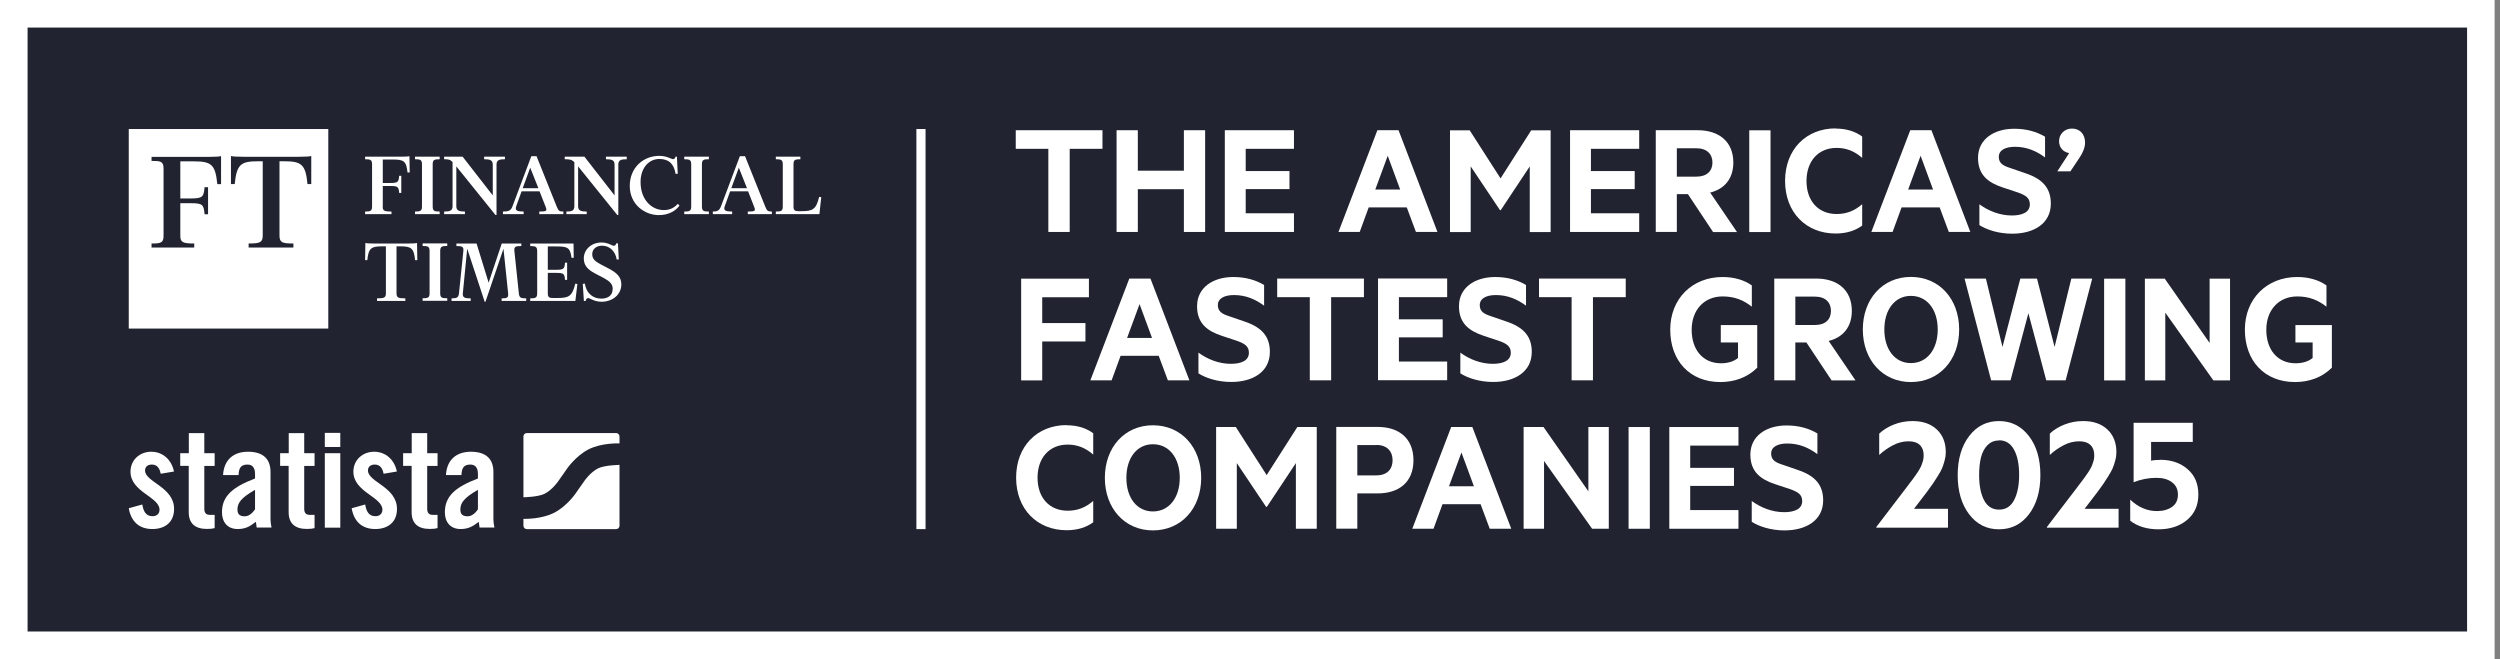 <svg width="273" height="72" viewBox="0 0 273 72" fill="none" xmlns="http://www.w3.org/2000/svg">
<rect x="0" y="0" width="273" height="72" fill="#808080" stroke="none"/>
<g clip-path="url(#clip0_3339_12438)">
<path d="M269.41 3H3V68.97H269.41V3Z" fill="#212430"/>
<path d="M269.41 3V68.97H3V3H269.41ZM272.41 0H0V71.97H272.41V0Z" fill="white"/>
<path d="M101.07 14.09H100.07V57.78H101.07V14.09Z" fill="white"/>
<path d="M35.85 14.09H14.06V35.88H35.85V14.09Z" fill="white"/>
<path d="M19.69 17.61V21.67H20.88C22.17 21.67 22.24 21.46 22.34 20.44H22.72V23.4H22.34C22.24 22.39 22.18 22.19 20.88 22.19H19.69V25.71C19.69 26.43 19.89 26.59 21.21 26.59V27.03H16.55V26.59C17.52 26.59 17.86 26.54 17.86 25.76V18.4C17.86 17.61 17.52 17.57 16.55 17.57V17.13H22.75C23.58 17.13 23.88 17.1 24.14 17.05V20.11H23.73C23.52 17.98 23.09 17.62 21.19 17.62H19.69V17.61Z" fill="#212430"/>
<path d="M32.6 17.12C33.43 17.12 33.73 17.09 33.99 17.04V20.1H33.58C33.37 17.97 32.94 17.61 31.04 17.61H30.52V25.71C30.52 26.48 30.81 26.59 32.04 26.59V27.03H27.15V26.59C28.38 26.59 28.69 26.48 28.69 25.71V17.61H28.17C26.27 17.61 25.85 17.97 25.63 20.1H25.22V17.04C25.48 17.09 25.78 17.12 26.61 17.12H32.6Z" fill="#212430"/>
<path d="M41.79 22.54C41.79 22.99 41.91 23.1 42.75 23.1V23.38H39.87V23.1C40.44 23.1 40.63 23.05 40.63 22.55V17.94C40.63 17.44 40.43 17.39 39.87 17.39V17.11H43.83C44.36 17.11 44.54 17.09 44.71 17.06L44.74 18.83H44.5C44.37 17.54 44.05 17.42 42.85 17.42H41.8V19.98H42.66C43.48 19.98 43.53 19.85 43.59 19.2H43.82V21.07H43.59C43.53 20.43 43.48 20.31 42.66 20.31H41.8V22.53L41.79 22.54Z" fill="white"/>
<path d="M45.32 23.38V23.1C45.89 23.1 46.08 23.05 46.08 22.55V17.94C46.08 17.44 45.88 17.39 45.32 17.39V17.11H48.01V17.39C47.44 17.39 47.25 17.44 47.25 17.94V22.55C47.25 23.05 47.45 23.1 48.01 23.1V23.38H45.32Z" fill="white"/>
<path d="M54.11 23.48L49.83 18.17V22.52C49.83 23.03 50.18 23.1 50.77 23.1V23.38H48.5V23.1C49.09 23.1 49.42 23.03 49.42 22.52V17.69C49.14 17.41 48.94 17.39 48.5 17.39V17.11H50.52L53.81 21.34V17.97C53.81 17.46 53.46 17.39 52.87 17.39V17.11H55.14V17.39C54.55 17.39 54.22 17.46 54.22 17.97V23.48H54.12H54.11Z" fill="white"/>
<path d="M57.18 23.38H54.92V23.1C55.52 23.1 55.79 23.02 55.97 22.51L58.02 17.06H58.59L60.79 22.55C60.99 23.04 61.08 23.1 61.52 23.1V23.38H58.89V23.1C59.7 23.1 59.77 23.04 59.57 22.55L58.92 20.89H56.96L56.38 22.5C56.19 23 56.48 23.1 57.18 23.1V23.38ZM57.08 20.55H58.79L57.9 18.31L57.08 20.55Z" fill="white"/>
<path d="M67.41 23.48L63.13 18.17V22.52C63.13 23.03 63.48 23.1 64.07 23.1V23.38H61.85V23.1C62.4 23.1 62.72 23.03 62.72 22.52V17.7C62.41 17.41 62.17 17.39 61.67 17.39V17.11H63.82L67.11 21.34V17.97C67.11 17.46 66.76 17.39 66.17 17.39V17.11H68.44V17.39C67.85 17.39 67.52 17.46 67.52 17.97V23.48H67.42H67.41Z" fill="white"/>
<path d="M73.76 17.11H73.92L74.01 18.98H73.77C73.61 17.92 73.05 17.36 72 17.36C70.84 17.36 69.95 18.35 69.95 19.88C69.95 21.83 71.18 22.94 72.47 22.94C73.03 22.94 73.53 22.79 74.02 22.26L74.2 22.45C73.8 23.02 73.01 23.49 71.95 23.49C70.37 23.49 68.77 22.3 68.77 20.31C68.77 18.32 70.23 17.02 72 17.02C72.84 17.02 73.28 17.38 73.51 17.38C73.63 17.38 73.71 17.29 73.77 17.11H73.76Z" fill="white"/>
<path d="M74.72 23.38V23.1C75.29 23.1 75.48 23.05 75.48 22.55V17.94C75.48 17.44 75.28 17.39 74.72 17.39V17.11H77.41V17.39C76.84 17.39 76.65 17.44 76.65 17.94V22.55C76.65 23.05 76.85 23.1 77.41 23.1V23.38H74.72Z" fill="white"/>
<path d="M79.95 23.38H77.84V23.1C78.31 23.1 78.55 23.02 78.74 22.51L80.79 17.06H81.36L83.56 22.55C83.76 23.04 83.85 23.1 84.29 23.1V23.38H81.66V23.1C82.47 23.1 82.54 23.04 82.34 22.55L81.69 20.89H79.73L79.15 22.5C78.96 23 79.25 23.1 79.95 23.1V23.38ZM79.86 20.55H81.57L80.68 18.31L79.86 20.55Z" fill="white"/>
<path d="M84.72 23.38V23.1C85.29 23.1 85.48 23.05 85.48 22.55V17.94C85.48 17.44 85.28 17.39 84.72 17.39V17.11H87.4V17.39C86.83 17.39 86.65 17.44 86.65 17.94V22.59C86.65 23 86.86 23.06 87.2 23.06H87.52C88.73 23.06 89.12 22.88 89.45 21.5L89.68 21.53L89.48 23.38H84.72Z" fill="white"/>
<path d="M45.54 26.54L45.57 28.41H45.33C45.2 27.07 44.88 26.9 43.68 26.9H43.3V32.02C43.3 32.51 43.49 32.58 44.26 32.58V32.86H41.17V32.58C41.95 32.58 42.14 32.51 42.14 32.02V26.9H41.76C40.56 26.9 40.24 27.07 40.11 28.41H39.87L39.9 26.54C40.07 26.57 40.25 26.59 40.78 26.59H44.67C45.2 26.59 45.38 26.57 45.55 26.54H45.54Z" fill="white"/>
<path d="M46.15 32.85V32.57C46.72 32.57 46.91 32.52 46.91 32.02V27.41C46.91 26.91 46.71 26.86 46.15 26.86V26.58H48.84V26.86C48.27 26.86 48.07 26.91 48.07 27.41V32.02C48.07 32.52 48.27 32.57 48.84 32.57V32.85H46.15Z" fill="white"/>
<path d="M56.93 26.59V26.87C56.36 26.87 56.11 26.9 56.17 27.4L56.66 32.05C56.71 32.53 56.9 32.58 57.46 32.58V32.86H54.78V32.58C55.34 32.58 55.53 32.53 55.49 32.05L54.98 27.16L53.01 32.96H52.93L51.02 27.16L50.54 32.04C50.49 32.54 50.83 32.58 51.4 32.58V32.86H49.31V32.58C49.88 32.58 50.07 32.49 50.12 32.04L50.6 27.4C50.65 26.9 50.4 26.87 49.84 26.87V26.59H52.04L53.36 30.87L54.79 26.59H56.95H56.93Z" fill="white"/>
<path d="M61.93 30.56H61.7C61.64 29.92 61.59 29.8 60.77 29.8H59.82V32.07C59.82 32.48 60.03 32.54 60.37 32.54H60.89C62.1 32.54 62.49 32.36 62.82 30.98L63.05 31.01L62.83 32.86H57.9V32.58C58.47 32.58 58.66 32.53 58.66 32.03V27.42C58.66 26.92 58.46 26.87 57.9 26.87V26.59H62.63L62.65 28.15H62.41C62.27 27.04 61.99 26.91 60.75 26.91H59.82V29.46H60.77C61.59 29.46 61.64 29.33 61.7 28.68H61.93V30.55V30.56Z" fill="white"/>
<path d="M66.91 31.56C66.91 30.99 66.55 30.7 65.93 30.36L64.94 29.84C64.2 29.44 63.75 29 63.75 28.22C63.75 27.24 64.59 26.48 65.68 26.48C66.43 26.48 66.82 26.84 67.03 26.84C67.17 26.84 67.24 26.75 67.3 26.57H67.48L67.57 28.33H67.34C67.22 27.49 66.61 26.83 65.75 26.83C65.11 26.83 64.67 27.21 64.67 27.76C64.67 28.36 65.12 28.6 65.62 28.88L66.48 29.33C67.29 29.76 67.85 30.21 67.85 31.05C67.85 32.16 66.9 32.95 65.7 32.95C64.86 32.95 64.45 32.55 64.22 32.55C64.08 32.55 64 32.67 63.94 32.87H63.76L63.64 31L63.87 30.97C64.05 32.13 64.85 32.61 65.66 32.61C66.33 32.61 66.9 32.31 66.9 31.56H66.91Z" fill="white"/>
<path d="M17.55 51.74C17.43 51.09 17.13 50.73 16.58 50.73C16.14 50.73 15.84 50.96 15.84 51.38C15.84 52.65 19.01 53.16 19.01 55.58C19.01 57.03 18.01 57.77 16.64 57.77C15.16 57.77 14.31 56.92 14.06 55.5L15.54 55.09C15.65 55.77 15.89 56.37 16.66 56.37C17.1 56.37 17.42 56.11 17.42 55.66C17.42 54.26 14.25 53.73 14.25 51.51C14.25 50.23 15.25 49.33 16.52 49.33C17.79 49.33 18.74 50.22 19 51.49L17.57 51.73L17.55 51.74Z" fill="white"/>
<path d="M19.68 50.88V49.49H20.62V47.3H22.31V49.49H23.44V50.88H22.31V55.56C22.31 55.98 22.49 56.22 22.88 56.22H23.44V57.67C23.21 57.73 23.02 57.76 22.59 57.76C21.32 57.76 20.61 57.17 20.61 55.93V50.87H19.67L19.68 50.88Z" fill="white"/>
<path d="M24.36 51.87C24.45 50.22 25.49 49.33 27.08 49.33C28.67 49.33 29.54 50.06 29.54 51.54V56.75C29.54 57.01 29.6 57.34 29.65 57.61H28.03C28.02 57.38 27.95 57.17 27.94 56.98C27.3 57.49 26.78 57.77 25.96 57.77C24.81 57.77 24.24 56.98 24.24 55.94C24.24 54.16 25.42 53.18 27.85 52.25V51.77C27.85 51.09 27.58 50.73 27.02 50.73C26.25 50.73 26.08 51.18 26.05 51.88H24.36V51.87ZM27.85 53.49C26.31 54.37 25.93 54.93 25.93 55.64C25.93 56.17 26.2 56.38 26.72 56.38C27.19 56.38 27.57 56.03 27.85 55.62V53.49Z" fill="white"/>
<path d="M30.59 50.88V49.49H31.53V47.3H33.22V49.49H34.35V50.88H33.22V55.56C33.22 55.98 33.4 56.22 33.79 56.22H34.35V57.67C34.12 57.73 33.93 57.76 33.5 57.76C32.23 57.76 31.52 57.17 31.52 55.93V50.87H30.58L30.59 50.88Z" fill="white"/>
<path d="M35.47 47.27H37.16V48.81H35.47V47.27ZM35.47 49.49H37.16V57.62H35.47V49.49Z" fill="white"/>
<path d="M41.89 51.74C41.77 51.09 41.47 50.73 40.92 50.73C40.48 50.73 40.18 50.96 40.18 51.38C40.18 52.65 43.35 53.16 43.35 55.58C43.35 57.03 42.35 57.77 40.98 57.77C39.5 57.77 38.65 56.92 38.4 55.5L39.88 55.09C39.99 55.77 40.23 56.37 41 56.37C41.44 56.37 41.76 56.11 41.76 55.66C41.76 54.26 38.59 53.73 38.59 51.51C38.59 50.23 39.59 49.33 40.86 49.33C42.13 49.33 43.08 50.22 43.34 51.49L41.91 51.73L41.89 51.74Z" fill="white"/>
<path d="M44.02 50.88V49.49H44.96V47.3H46.65V49.49H47.78V50.88H46.65V55.56C46.65 55.98 46.83 56.22 47.22 56.22H47.78V57.67C47.55 57.73 47.36 57.76 46.93 57.76C45.66 57.76 44.95 57.17 44.95 55.93V50.87H44.01L44.02 50.88Z" fill="white"/>
<path d="M48.7 51.87C48.79 50.22 49.83 49.33 51.42 49.33C53.01 49.33 53.88 50.06 53.88 51.54V56.75C53.88 57.01 53.94 57.34 53.99 57.61H52.37C52.35 57.38 52.29 57.17 52.28 56.98C51.64 57.49 51.12 57.77 50.3 57.77C49.15 57.77 48.58 56.98 48.58 55.94C48.58 54.16 49.76 53.18 52.19 52.25V51.77C52.19 51.09 51.92 50.73 51.36 50.73C50.59 50.73 50.42 51.18 50.39 51.88H48.7V51.87ZM52.19 53.49C50.65 54.37 50.27 54.93 50.27 55.64C50.27 56.17 50.54 56.38 51.06 56.38C51.53 56.38 51.91 56.03 52.19 55.62V53.49Z" fill="white"/>
<path d="M67.28 47.29H57.53C57.33 47.29 57.16 47.45 57.16 47.66V54.3C57.16 54.3 57.2 54.3 57.21 54.3C57.21 54.3 58.79 54.27 59.47 53.92C60.31 53.49 60.93 52.59 60.93 52.59C61.09 52.36 61.26 52.11 61.32 52.03C61.38 51.95 61.43 51.87 61.45 51.85C61.46 51.83 61.53 51.74 61.57 51.68C61.61 51.63 61.77 51.39 61.93 51.16C61.93 51.16 62.88 49.79 64.23 49.09C65.69 48.33 67.62 48.42 67.62 48.42C67.63 48.42 67.64 48.42 67.65 48.42V47.66C67.65 47.46 67.49 47.29 67.28 47.29ZM65.3 51.15C64.46 51.58 63.84 52.48 63.84 52.48C63.68 52.71 63.51 52.96 63.45 53.04C63.4 53.12 63.34 53.2 63.32 53.22C63.31 53.24 63.24 53.33 63.2 53.39C63.16 53.44 63 53.68 62.84 53.91C62.84 53.91 61.89 55.28 60.54 55.98C59.14 56.71 57.31 56.66 57.16 56.66V57.41C57.16 57.61 57.32 57.78 57.53 57.78H67.28C67.48 57.78 67.65 57.62 67.65 57.41V50.76C67.65 50.76 67.59 50.76 67.56 50.77C67.56 50.77 65.98 50.8 65.3 51.15Z" fill="white"/>
<path d="M110.91 14.22H120.39V16.25H116.81V25.33H114.48V16.25H110.92V14.22H110.91Z" fill="white"/>
<path d="M131.6 14.22V25.33H129.28V20.66H124.25V25.33H121.93V14.22H124.25V18.64H129.28V14.22H131.6Z" fill="white"/>
<path d="M141.3 14.22V16.25H136.03V18.68H140.81V20.65H136.03V23.29H141.3V25.33H133.75V14.22H141.3Z" fill="white"/>
<path d="M152.72 14.22L156.97 25.33H154.62L153.62 22.65H149.46L148.48 25.33H146.16L150.41 14.22H152.71H152.72ZM150.19 20.7H152.9L151.54 17.01L150.18 20.7H150.19Z" fill="white"/>
<path d="M163.8 22.95L160.6 18.17V25.34H158.34V14.23H160.49L163.86 19.48L167.21 14.23H169.33V25.34H167.05V18.17L163.88 22.95H163.81H163.8Z" fill="white"/>
<path d="M179 14.22V16.25H173.73V18.68H178.51V20.65H173.73V23.29H179V25.33H171.45V14.22H179Z" fill="white"/>
<path d="M183.11 21.19V25.33H180.81V14.22H185.39C187.72 14.22 189.28 15.47 189.28 17.75C189.28 19.52 188.3 20.65 186.75 21.03L189.68 25.34H187.07L184.32 21.2H183.11V21.19ZM183.11 19.29H185.24C186.4 19.29 187 18.67 187 17.75C187 16.83 186.4 16.19 185.24 16.19H183.11V19.28V19.29Z" fill="white"/>
<path d="M193.34 25.34H191.02V14.23H193.34V25.34Z" fill="white"/>
<path d="M200.45 14.04C201.66 14.04 202.62 14.37 203.35 14.91V17.24C202.5 16.5 201.61 16.15 200.56 16.15C198.57 16.15 197.27 17.58 197.27 19.77C197.27 21.96 198.57 23.37 200.56 23.37C201.61 23.37 202.5 23.04 203.35 22.3V24.63C202.63 25.17 201.67 25.5 200.45 25.5C197.23 25.5 194.93 23.2 194.93 19.76C194.93 16.32 197.23 14.02 200.45 14.02V14.04Z" fill="white"/>
<path d="M210.91 14.22L215.16 25.33H212.81L211.81 22.65H207.65L206.67 25.33H204.35L208.6 14.22H210.9H210.91ZM208.38 20.7H211.09L209.73 17.01L208.37 20.7H208.38Z" fill="white"/>
<path d="M216.14 22.3C217.14 23.04 218.4 23.53 219.69 23.53C220.81 23.53 221.66 23.19 221.66 22.32C221.66 21.6 221.19 21.32 220.36 21.02L218.73 20.48C217.08 19.94 216 19.09 216 17.24C216 15.18 217.77 14.06 219.95 14.06C221.31 14.06 222.41 14.39 223.32 14.93V17.19C222.36 16.48 221.31 16.03 220.03 16.03C219.03 16.03 218.27 16.37 218.27 17.13C218.27 17.82 218.72 18.09 219.5 18.34L221.24 18.94C223.1 19.57 223.95 20.59 223.95 22.23C223.95 24.42 222.09 25.52 219.73 25.52C218.25 25.52 216.94 25.09 216.15 24.58V22.3H216.14Z" fill="white"/>
<path d="M225.95 16.72C225.33 16.61 224.85 16.14 224.85 15.42C224.85 14.62 225.47 14.04 226.26 14.04C227.05 14.04 227.69 14.58 227.69 15.58C227.69 16.12 227.42 16.72 227.09 17.21L226.09 18.71H224.66L225.95 16.72Z" fill="white"/>
<path d="M111.51 41.54V30.43H118.91V32.46H113.81V35.28H118.53V37.29H113.81V41.54H111.51Z" fill="white"/>
<path d="M125.63 30.42L129.88 41.53H127.53L126.53 38.85H122.37L121.39 41.53H119.07L123.32 30.42H125.62H125.63ZM123.09 36.9H125.8L124.44 33.21L123.08 36.9H123.09Z" fill="white"/>
<path d="M130.86 38.5C131.86 39.24 133.12 39.73 134.41 39.73C135.53 39.73 136.38 39.39 136.38 38.52C136.38 37.8 135.91 37.52 135.08 37.22L133.45 36.68C131.8 36.14 130.72 35.29 130.72 33.44C130.72 31.38 132.49 30.25 134.67 30.25C136.03 30.25 137.13 30.58 138.04 31.12V33.38C137.08 32.67 136.03 32.22 134.75 32.22C133.75 32.22 132.99 32.56 132.99 33.32C132.99 34.01 133.44 34.28 134.22 34.53L135.96 35.13C137.82 35.76 138.67 36.78 138.67 38.42C138.67 40.61 136.81 41.71 134.45 41.71C132.97 41.71 131.66 41.28 130.87 40.77V38.49L130.86 38.5Z" fill="white"/>
<path d="M139.46 30.42H148.94V32.45H145.36V41.53H143.03V32.45H139.47V30.42H139.46Z" fill="white"/>
<path d="M158.03 30.42V32.45H152.76V34.87H157.54V36.84H152.76V39.48H158.03V41.52H150.48V30.41H158.03V30.42Z" fill="white"/>
<path d="M159.46 38.5C160.46 39.24 161.72 39.73 163.01 39.73C164.13 39.73 164.98 39.39 164.98 38.52C164.98 37.8 164.51 37.52 163.68 37.22L162.05 36.68C160.4 36.14 159.32 35.29 159.32 33.44C159.32 31.38 161.09 30.25 163.27 30.25C164.63 30.25 165.73 30.58 166.64 31.12V33.38C165.68 32.67 164.63 32.22 163.35 32.22C162.35 32.22 161.59 32.56 161.59 33.32C161.59 34.01 162.04 34.28 162.82 34.53L164.56 35.13C166.42 35.76 167.27 36.78 167.27 38.42C167.27 40.61 165.41 41.71 163.05 41.71C161.57 41.71 160.26 41.28 159.47 40.77V38.49L159.46 38.5Z" fill="white"/>
<path d="M168.05 30.42H177.53V32.45H173.95V41.53H171.62V32.45H168.06V30.42H168.05Z" fill="white"/>
<path d="M189.79 39.08V37.4H187.91V35.5H191.89V40.15C190.8 41.25 189.34 41.72 187.87 41.72C184.5 41.72 182.39 39.37 182.39 36C182.39 32.63 184.78 30.25 188.11 30.25C189.38 30.25 190.5 30.59 191.3 31.17V33.49C190.39 32.77 189.4 32.37 188.11 32.37C186.12 32.37 184.73 33.82 184.73 36.01C184.73 38.2 185.96 39.67 187.93 39.67C188.65 39.67 189.31 39.49 189.79 39.09V39.08Z" fill="white"/>
<path d="M196.05 37.39V41.53H193.75V30.42H198.33C200.66 30.42 202.22 31.67 202.22 33.95C202.22 35.72 201.24 36.85 199.69 37.23L202.62 41.54H200.01L197.26 37.4H196.05V37.39ZM196.05 35.49H198.19C199.35 35.49 199.94 34.87 199.94 33.95C199.94 33.03 199.34 32.39 198.19 32.39H196.05V35.48V35.49Z" fill="white"/>
<path d="M208.67 41.72C205.58 41.72 203.42 39.3 203.42 35.98C203.42 32.66 205.57 30.24 208.67 30.24C211.77 30.24 213.94 32.65 213.94 35.98C213.94 39.31 211.77 41.72 208.67 41.72ZM208.67 32.31C206.92 32.31 205.77 33.81 205.77 35.98C205.77 38.15 206.91 39.65 208.67 39.65C210.43 39.65 211.6 38.15 211.6 35.98C211.6 33.81 210.44 32.31 208.67 32.31Z" fill="white"/>
<path d="M222.44 30.42L224.36 37.89L226.19 30.42H228.47L225.57 41.53H223.45L221.5 34.2L219.55 41.53H217.43L214.53 30.42H216.86L218.67 37.89L220.62 30.42H222.43H222.44Z" fill="white"/>
<path d="M232.09 41.54H229.77V30.43H232.09V41.54Z" fill="white"/>
<path d="M243.53 41.54H241.7L236.45 34.14V41.54H234.22V30.43H236.39L241.29 37.45V30.43H243.52V41.54H243.53Z" fill="white"/>
<path d="M252.54 39.08V37.4H250.66V35.5H254.64V40.15C253.55 41.25 252.09 41.72 250.62 41.72C247.25 41.72 245.14 39.37 245.14 36C245.14 32.63 247.53 30.25 250.86 30.25C252.13 30.25 253.25 30.59 254.05 31.17V33.49C253.14 32.77 252.15 32.37 250.86 32.37C248.87 32.37 247.48 33.82 247.48 36.01C247.48 38.2 248.71 39.67 250.68 39.67C251.4 39.67 252.06 39.49 252.54 39.09V39.08Z" fill="white"/>
<path d="M116.48 46.44C117.69 46.44 118.65 46.77 119.38 47.31V49.64C118.53 48.9 117.64 48.55 116.59 48.55C114.6 48.55 113.3 49.98 113.3 52.17C113.3 54.36 114.6 55.77 116.59 55.77C117.64 55.77 118.53 55.44 119.38 54.7V57.03C118.66 57.57 117.7 57.9 116.48 57.9C113.26 57.9 110.96 55.6 110.96 52.16C110.96 48.72 113.26 46.42 116.48 46.42V46.44Z" fill="white"/>
<path d="M125.9 57.92C122.81 57.92 120.65 55.5 120.65 52.18C120.65 48.86 122.8 46.44 125.9 46.44C129 46.44 131.17 48.85 131.17 52.18C131.17 55.51 129 57.92 125.9 57.92ZM125.9 48.51C124.15 48.51 123 50.01 123 52.18C123 54.35 124.14 55.85 125.9 55.85C127.66 55.85 128.83 54.35 128.83 52.18C128.83 50.01 127.67 48.51 125.9 48.51Z" fill="white"/>
<path d="M138.26 55.35L135.06 50.57V57.74H132.8V46.63H134.95L138.32 51.88L141.67 46.63H143.79V57.74H141.51V50.57L138.34 55.35H138.27H138.26Z" fill="white"/>
<path d="M148.22 53.88V57.73H145.92V46.62H150.44C152.79 46.62 154.35 47.89 154.35 50.26C154.35 52.63 152.79 53.88 150.44 53.88H148.21H148.22ZM150.3 48.6H148.22V51.91H150.3C151.49 51.91 152.07 51.22 152.07 50.26C152.07 49.3 151.49 48.59 150.3 48.59V48.6Z" fill="white"/>
<path d="M160.78 46.63L165.03 57.74H162.68L161.68 55.06H157.52L156.54 57.74H154.22L158.47 46.63H160.77H160.78ZM158.24 53.1H160.95L159.59 49.41L158.23 53.1H158.24Z" fill="white"/>
<path d="M175.69 57.74H173.86L168.61 50.34V57.74H166.38V46.63H168.55L173.45 53.65V46.63H175.68V57.74H175.69Z" fill="white"/>
<path d="M180.16 57.74H177.84V46.63H180.16V57.74Z" fill="white"/>
<path d="M189.84 46.63V48.66H184.57V51.09H189.35V53.06H184.57V55.7H189.84V57.74H182.29V46.63H189.84Z" fill="white"/>
<path d="M191.28 54.7C192.28 55.44 193.54 55.93 194.83 55.93C195.95 55.93 196.8 55.59 196.8 54.72C196.8 54 196.33 53.72 195.5 53.42L193.87 52.88C192.22 52.34 191.14 51.49 191.14 49.64C191.14 47.58 192.91 46.46 195.09 46.46C196.45 46.46 197.55 46.79 198.46 47.33V49.59C197.5 48.88 196.45 48.43 195.17 48.43C194.17 48.43 193.41 48.77 193.41 49.53C193.41 50.22 193.86 50.49 194.64 50.74L196.38 51.34C198.24 51.97 199.09 52.99 199.09 54.63C199.09 56.82 197.23 57.92 194.87 57.92C193.39 57.92 192.08 57.49 191.29 56.98V54.7H191.28Z" fill="white"/>
<path d="M212.72 55.55V57.62H204.89V57.55L208.22 53.19C208.27 53.12 208.38 52.98 208.55 52.75C208.72 52.52 208.83 52.38 208.88 52.32C208.92 52.26 209.02 52.13 209.15 51.94C209.29 51.75 209.38 51.62 209.42 51.55C209.46 51.48 209.53 51.36 209.63 51.2C209.72 51.04 209.79 50.91 209.82 50.82C209.85 50.73 209.89 50.61 209.94 50.47C209.99 50.33 210.02 50.2 210.04 50.07C210.06 49.95 210.06 49.82 210.06 49.68C210.06 49.22 209.92 48.85 209.64 48.59C209.36 48.32 208.95 48.19 208.41 48.19C207.84 48.19 207.27 48.33 206.72 48.62C206.16 48.91 205.66 49.26 205.21 49.68V47.35C205.64 46.94 206.18 46.61 206.81 46.36C207.44 46.11 208.12 45.98 208.84 45.98C209.96 45.98 210.84 46.28 211.5 46.9C212.15 47.51 212.48 48.34 212.48 49.38C212.48 49.68 212.44 49.98 212.35 50.3C212.27 50.62 212.17 50.89 212.08 51.12C211.98 51.35 211.82 51.65 211.59 52.01C211.36 52.37 211.18 52.65 211.06 52.83C210.93 53.01 210.72 53.31 210.41 53.73L209.01 55.56H212.74L212.72 55.55Z" fill="white"/>
<path d="M221.56 56.16C220.73 57.25 219.64 57.8 218.29 57.8C216.94 57.8 215.86 57.25 215.03 56.16C214.2 55.07 213.78 53.64 213.78 51.89C213.78 50.14 214.2 48.71 215.03 47.62C215.86 46.53 216.95 45.98 218.29 45.98C219.63 45.98 220.72 46.53 221.56 47.62C222.4 48.71 222.81 50.14 222.81 51.89C222.81 53.64 222.39 55.07 221.56 56.16ZM218.29 48.1C217.79 48.1 217.38 48.27 217.04 48.6C216.71 48.94 216.47 49.38 216.33 49.93C216.19 50.48 216.12 51.13 216.12 51.87C216.12 53.02 216.3 53.94 216.66 54.62C217.02 55.31 217.56 55.65 218.3 55.65C219.04 55.65 219.58 55.3 219.94 54.61C220.3 53.92 220.49 53 220.49 51.86C220.49 50.72 220.31 49.81 219.94 49.12C219.57 48.43 219.03 48.08 218.3 48.08L218.29 48.1Z" fill="white"/>
<path d="M231.35 55.55V57.62H223.52V57.55L226.85 53.19C226.9 53.12 227.01 52.98 227.18 52.75C227.35 52.52 227.46 52.38 227.51 52.32C227.55 52.26 227.65 52.13 227.78 51.94C227.92 51.75 228.01 51.62 228.05 51.55C228.09 51.48 228.16 51.36 228.26 51.2C228.35 51.04 228.42 50.91 228.45 50.82C228.48 50.73 228.52 50.61 228.57 50.47C228.62 50.33 228.65 50.2 228.67 50.07C228.69 49.95 228.69 49.82 228.69 49.68C228.69 49.22 228.55 48.85 228.27 48.59C227.99 48.32 227.58 48.19 227.04 48.19C226.47 48.19 225.9 48.33 225.35 48.62C224.79 48.91 224.29 49.26 223.84 49.68V47.35C224.27 46.94 224.81 46.61 225.44 46.36C226.07 46.11 226.75 45.98 227.47 45.98C228.59 45.98 229.47 46.28 230.13 46.9C230.78 47.51 231.11 48.34 231.11 49.38C231.11 49.68 231.07 49.98 230.98 50.3C230.9 50.62 230.8 50.89 230.71 51.12C230.61 51.35 230.45 51.65 230.22 52.01C229.99 52.37 229.81 52.65 229.69 52.83C229.56 53.01 229.35 53.31 229.04 53.73L227.64 55.56H231.37L231.35 55.55Z" fill="white"/>
<path d="M235.9 50.21C237.1 50.21 238.1 50.55 238.88 51.23C239.67 51.91 240.06 52.83 240.06 54C240.06 55.17 239.65 56.09 238.84 56.77C238.03 57.45 236.99 57.8 235.72 57.8C234.45 57.8 233.45 57.49 232.62 56.87V54.56C233.49 55.39 234.47 55.81 235.55 55.81C236.22 55.81 236.76 55.65 237.19 55.35C237.62 55.05 237.83 54.59 237.83 54.01C237.83 53.43 237.61 52.98 237.18 52.66C236.75 52.34 236.19 52.18 235.49 52.18C234.63 52.18 233.79 52.34 232.99 52.66V46.17H239.45V48.26H234.9V50.31C235.14 50.25 235.47 50.22 235.89 50.22L235.9 50.21Z" fill="white"/>
</g>
<defs>
<clipPath id="clip0_3339_12438">
<rect width="272.41" height="71.97" fill="white"/>
</clipPath>
</defs>
</svg>
